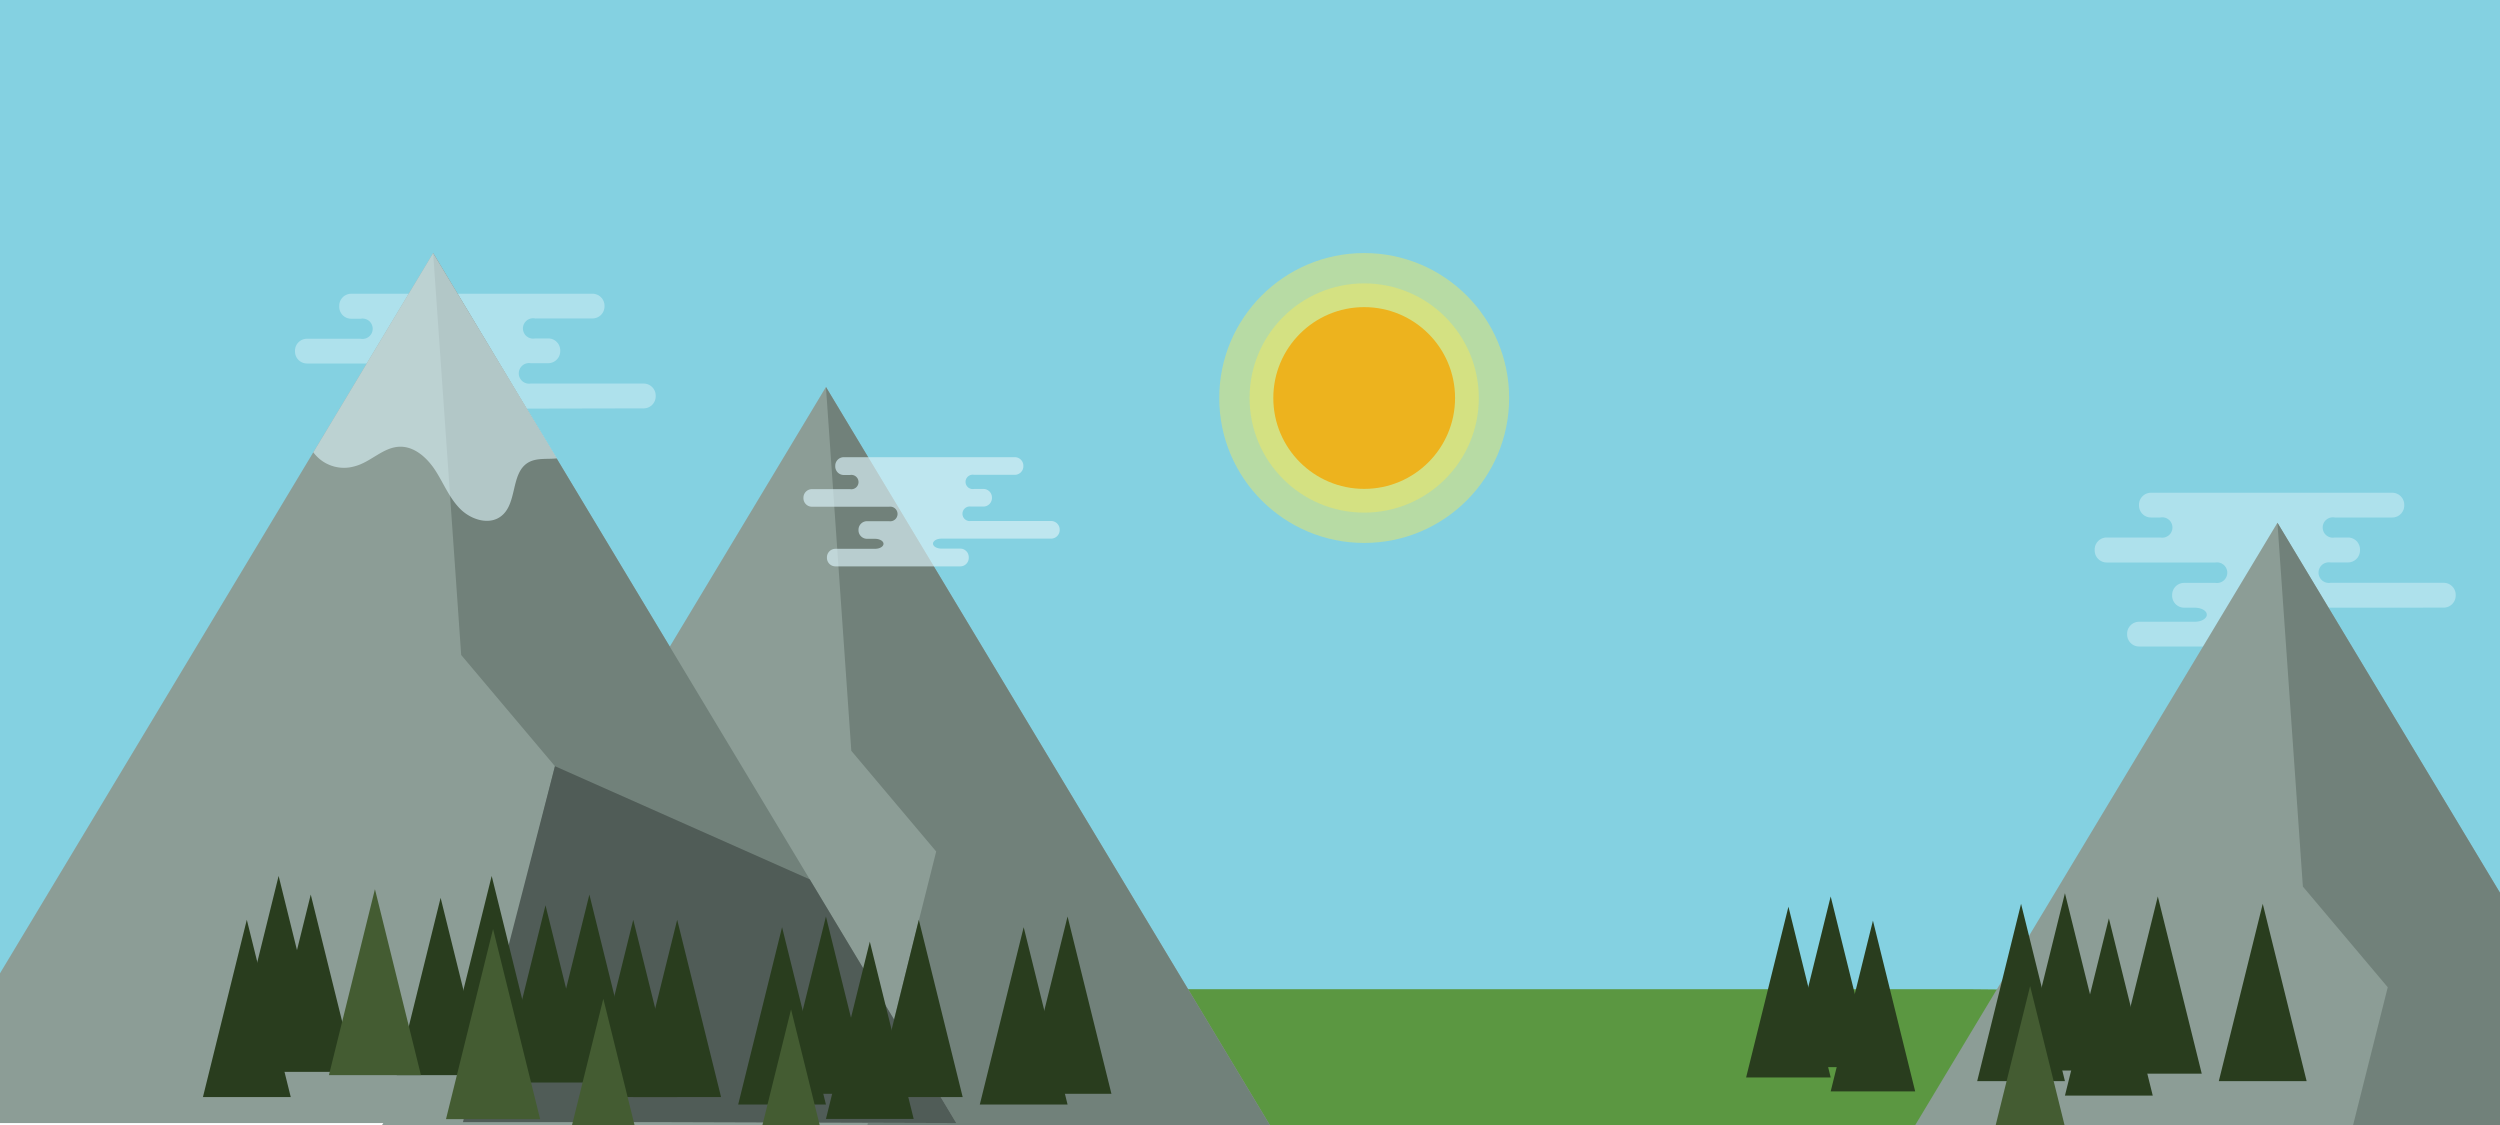 <svg id="Layer_1" data-name="Layer 1" xmlns="http://www.w3.org/2000/svg" xmlns:xlink="http://www.w3.org/1999/xlink" viewBox="0 0 400 180"><defs><style>.cls-1{fill:none;}.cls-2{clip-path:url(#clip-path);}.cls-3{fill:#84d1e1;}.cls-4{fill:#5b9741;}.cls-5{fill:#f9e858;opacity:0.44;}.cls-6{fill:#edb31e;}.cls-10,.cls-14,.cls-7{fill:#daf1f7;}.cls-7{opacity:0.48;}.cls-8{fill:#8c9d96;}.cls-9{fill:#71817a;}.cls-10{opacity:0.62;}.cls-11{fill:#505c57;}.cls-12{fill:#293d1e;}.cls-13{fill:#445c32;}.cls-14{opacity:0.68;}</style><clipPath id="clip-path"><rect class="cls-1" width="400" height="180"/></clipPath></defs><g class="cls-2"><rect class="cls-3" width="400" height="171.18"/><path class="cls-4" d="M314.93,158.27H103.29v29.65H396.38C396.38,171.55,359.92,158.27,314.93,158.27Z"/><circle class="cls-5" cx="218.27" cy="63.68" r="23.19"/><circle class="cls-5" cx="218.27" cy="63.68" r="18.34"/><circle class="cls-6" cx="218.27" cy="63.68" r="14.54"/><path class="cls-7" d="M103,65.34a1.92,1.92,0,0,0,1.91-1.92v-.13A1.92,1.92,0,0,0,103,61.37H84.91a1.65,1.65,0,1,1,0-3.26h2.81a1.93,1.93,0,0,0,1.92-1.92v-.13a1.92,1.92,0,0,0-1.92-1.91H85.61a1.63,1.63,0,1,1,0-3.2h9.2A1.92,1.92,0,0,0,96.72,49v-.12A1.92,1.92,0,0,0,94.81,47H56.2a1.92,1.92,0,0,0-1.92,1.92V49A1.92,1.92,0,0,0,56.2,51h1.49a1.63,1.63,0,1,1,0,3.2H49.11a1.92,1.92,0,0,0-1.91,1.91v.13a1.92,1.92,0,0,0,1.91,1.92H66.5a1.65,1.65,0,1,1,0,3.26h-5a1.92,1.92,0,0,0-1.91,1.92v.13a1.92,1.92,0,0,0,1.91,1.92h1.71c1.06,0,1.92.5,1.92,1.12s-.86,1.13-1.92,1.13H54.31a1.92,1.92,0,0,0-1.91,1.92v.13a1.92,1.92,0,0,0,1.91,1.92H82.52a1.93,1.93,0,0,0,1.92-1.92v-.13a1.93,1.93,0,0,0-1.92-1.92H78.34c-1,0-1.91-.51-1.91-1.13s.86-1.12,1.91-1.12Z"/><path class="cls-7" d="M391,97.22a1.92,1.92,0,0,0,1.91-1.92v-.13A1.92,1.92,0,0,0,391,93.25H372.87a1.65,1.65,0,1,1,0-3.26h2.81a1.93,1.93,0,0,0,1.92-1.92v-.13A1.92,1.92,0,0,0,375.68,86h-2.11a1.63,1.63,0,1,1,0-3.2h9.19a1.92,1.92,0,0,0,1.92-1.92v-.12a1.92,1.92,0,0,0-1.92-1.92h-38.6a1.92,1.92,0,0,0-1.92,1.92v.12a1.92,1.92,0,0,0,1.92,1.92h1.49a1.63,1.63,0,1,1,0,3.2h-8.58a1.92,1.92,0,0,0-1.92,1.91v.13A1.93,1.93,0,0,0,337.07,90h17.39a1.65,1.65,0,1,1,0,3.26h-5a1.93,1.93,0,0,0-1.92,1.92v.13a1.93,1.93,0,0,0,1.92,1.92h1.71c1.06,0,1.92.5,1.92,1.12s-.86,1.13-1.92,1.13h-8.92a1.92,1.92,0,0,0-1.91,1.92v.13a1.92,1.92,0,0,0,1.91,1.91h28.21a1.92,1.92,0,0,0,1.92-1.91v-.13a1.93,1.93,0,0,0-1.92-1.92H366.3c-1.05,0-1.91-.51-1.91-1.13s.86-1.12,1.91-1.12Z"/><polygon class="cls-8" points="56.37 187.92 207.93 187.92 132.15 61.92 56.37 187.92"/><polygon class="cls-9" points="136.21 120.13 132.15 61.92 204.35 181.98 137.66 184.48 149.79 136.24 136.21 120.13"/><polygon class="cls-8" points="288.62 209.64 440.17 209.64 364.39 83.64 288.62 209.64"/><polygon class="cls-9" points="368.46 141.85 364.39 83.64 436.6 203.7 369.91 206.2 382.04 157.96 368.46 141.85"/><polygon class="cls-8" points="-14.41 179.69 153.01 179.69 69.3 40.49 -14.41 179.69"/><polygon class="cls-9" points="73.79 104.8 69.3 40.49 149.06 173.13 75.39 175.88 88.79 122.59 73.79 104.8"/><path class="cls-10" d="M63.86,71.48c2.45-.12,4.52,1.8,5.84,3.86s2.23,4.42,4,6.15,4.72,2.6,6.6,1c2.47-2.06,1.42-6.76,4.16-8.45,1.35-.83,3.06-.53,4.65-.7L69.3,40.49,50.13,72.37a6.1,6.1,0,0,0,6.67,2.22C59.31,73.93,61.27,71.6,63.86,71.48Z"/><polygon class="cls-11" points="88.79 122.59 129.56 140.7 153.01 179.69 105.32 179.54 74.07 179.54 88.79 122.59"/><polygon class="cls-12" points="37.56 168.52 51.6 168.52 44.58 140.15 37.56 168.52"/><polygon class="cls-12" points="42.69 171.5 56.74 171.5 49.72 143.13 42.69 171.5"/><polygon class="cls-12" points="32.47 175.53 46.52 175.53 39.49 147.16 32.47 175.53"/><polygon class="cls-12" points="87.28 171.5 101.32 171.5 94.3 143.13 87.28 171.5"/><polygon class="cls-12" points="94.3 175.53 108.35 175.53 101.32 147.16 94.3 175.53"/><polygon class="cls-12" points="63.48 172.02 77.52 172.02 70.5 143.65 63.48 172.02"/><polygon class="cls-12" points="71.64 168.52 85.69 168.52 78.67 140.15 71.64 168.52"/><polygon class="cls-12" points="80.26 173.21 94.3 173.21 87.28 144.84 80.26 173.21"/><polygon class="cls-12" points="125.13 175.01 139.17 175.01 132.15 146.64 125.13 175.01"/><polygon class="cls-12" points="132.15 179.03 146.19 179.03 139.17 150.66 132.15 179.03"/><polyline class="cls-12" points="101.32 175.53 115.37 175.53 108.35 147.16"/><polygon class="cls-12" points="118.11 176.72 132.15 176.72 125.13 148.35 118.11 176.72"/><polygon class="cls-12" points="163.79 175.01 177.83 175.01 170.81 146.64 163.79 175.01"/><polygon class="cls-12" points="139.99 175.53 154.03 175.53 147.01 147.16 139.99 175.53"/><polygon class="cls-12" points="156.77 176.72 170.81 176.72 163.79 148.35 156.77 176.72"/><polygon class="cls-13" points="52.63 172.02 67.35 172.02 59.99 142.27 52.63 172.02"/><polygon class="cls-13" points="71.36 179.06 86.42 179.06 78.89 148.64 71.36 179.06"/><polygon class="cls-13" points="89 190.22 104.05 190.22 96.53 159.8 89 190.22"/><polygon class="cls-13" points="119.04 191.93 134.1 191.93 126.57 161.5 119.04 191.93"/><polygon class="cls-12" points="286.15 170.74 299.67 170.74 292.91 143.43 286.15 170.74"/><polygon class="cls-12" points="292.91 174.62 306.43 174.62 299.67 147.3 292.91 174.62"/><polygon class="cls-12" points="279.38 172.39 292.91 172.39 286.15 145.07 279.38 172.39"/><polygon class="cls-12" points="323.37 171.28 337.42 171.28 330.39 142.91 323.37 171.28"/><polygon class="cls-12" points="330.39 175.3 344.44 175.3 337.42 146.93 330.39 175.3"/><polygon class="cls-12" points="316.35 172.98 330.39 172.98 323.37 144.61 316.35 172.98"/><polygon class="cls-12" points="338.23 171.79 352.28 171.79 345.25 143.43 338.23 171.79"/><polygon class="cls-12" points="355.01 172.98 369.06 172.98 362.04 144.61 355.01 172.98"/><polygon class="cls-13" points="317.29 188.19 332.35 188.19 324.82 157.77 317.29 188.19"/><path class="cls-14" d="M168.18,86.18a1.38,1.38,0,0,0,1.37-1.36v-.1a1.38,1.38,0,0,0-1.37-1.36H155.35a1.17,1.17,0,1,1,0-2.31h2a1.37,1.37,0,0,0,1.36-1.36V79.6a1.37,1.37,0,0,0-1.36-1.37h-1.5a1.15,1.15,0,1,1,0-2.26h6.53a1.37,1.37,0,0,0,1.36-1.36v-.1a1.37,1.37,0,0,0-1.36-1.36H135a1.37,1.37,0,0,0-1.36,1.36v.1A1.37,1.37,0,0,0,135,76H136a1.15,1.15,0,1,1,0,2.26h-6.09a1.37,1.37,0,0,0-1.36,1.37v.09a1.37,1.37,0,0,0,1.36,1.36h12.34a1.17,1.17,0,1,1,0,2.31h-3.53a1.37,1.37,0,0,0-1.36,1.36v.1a1.37,1.37,0,0,0,1.36,1.36H140c.75,0,1.36.36,1.36.8s-.61.8-1.36.8h-6.33a1.36,1.36,0,0,0-1.36,1.36v.09a1.36,1.36,0,0,0,1.36,1.36h20A1.36,1.36,0,0,0,155,89.23v-.09a1.36,1.36,0,0,0-1.36-1.36h-3c-.75,0-1.36-.36-1.36-.8s.61-.8,1.36-.8Z"/></g></svg>